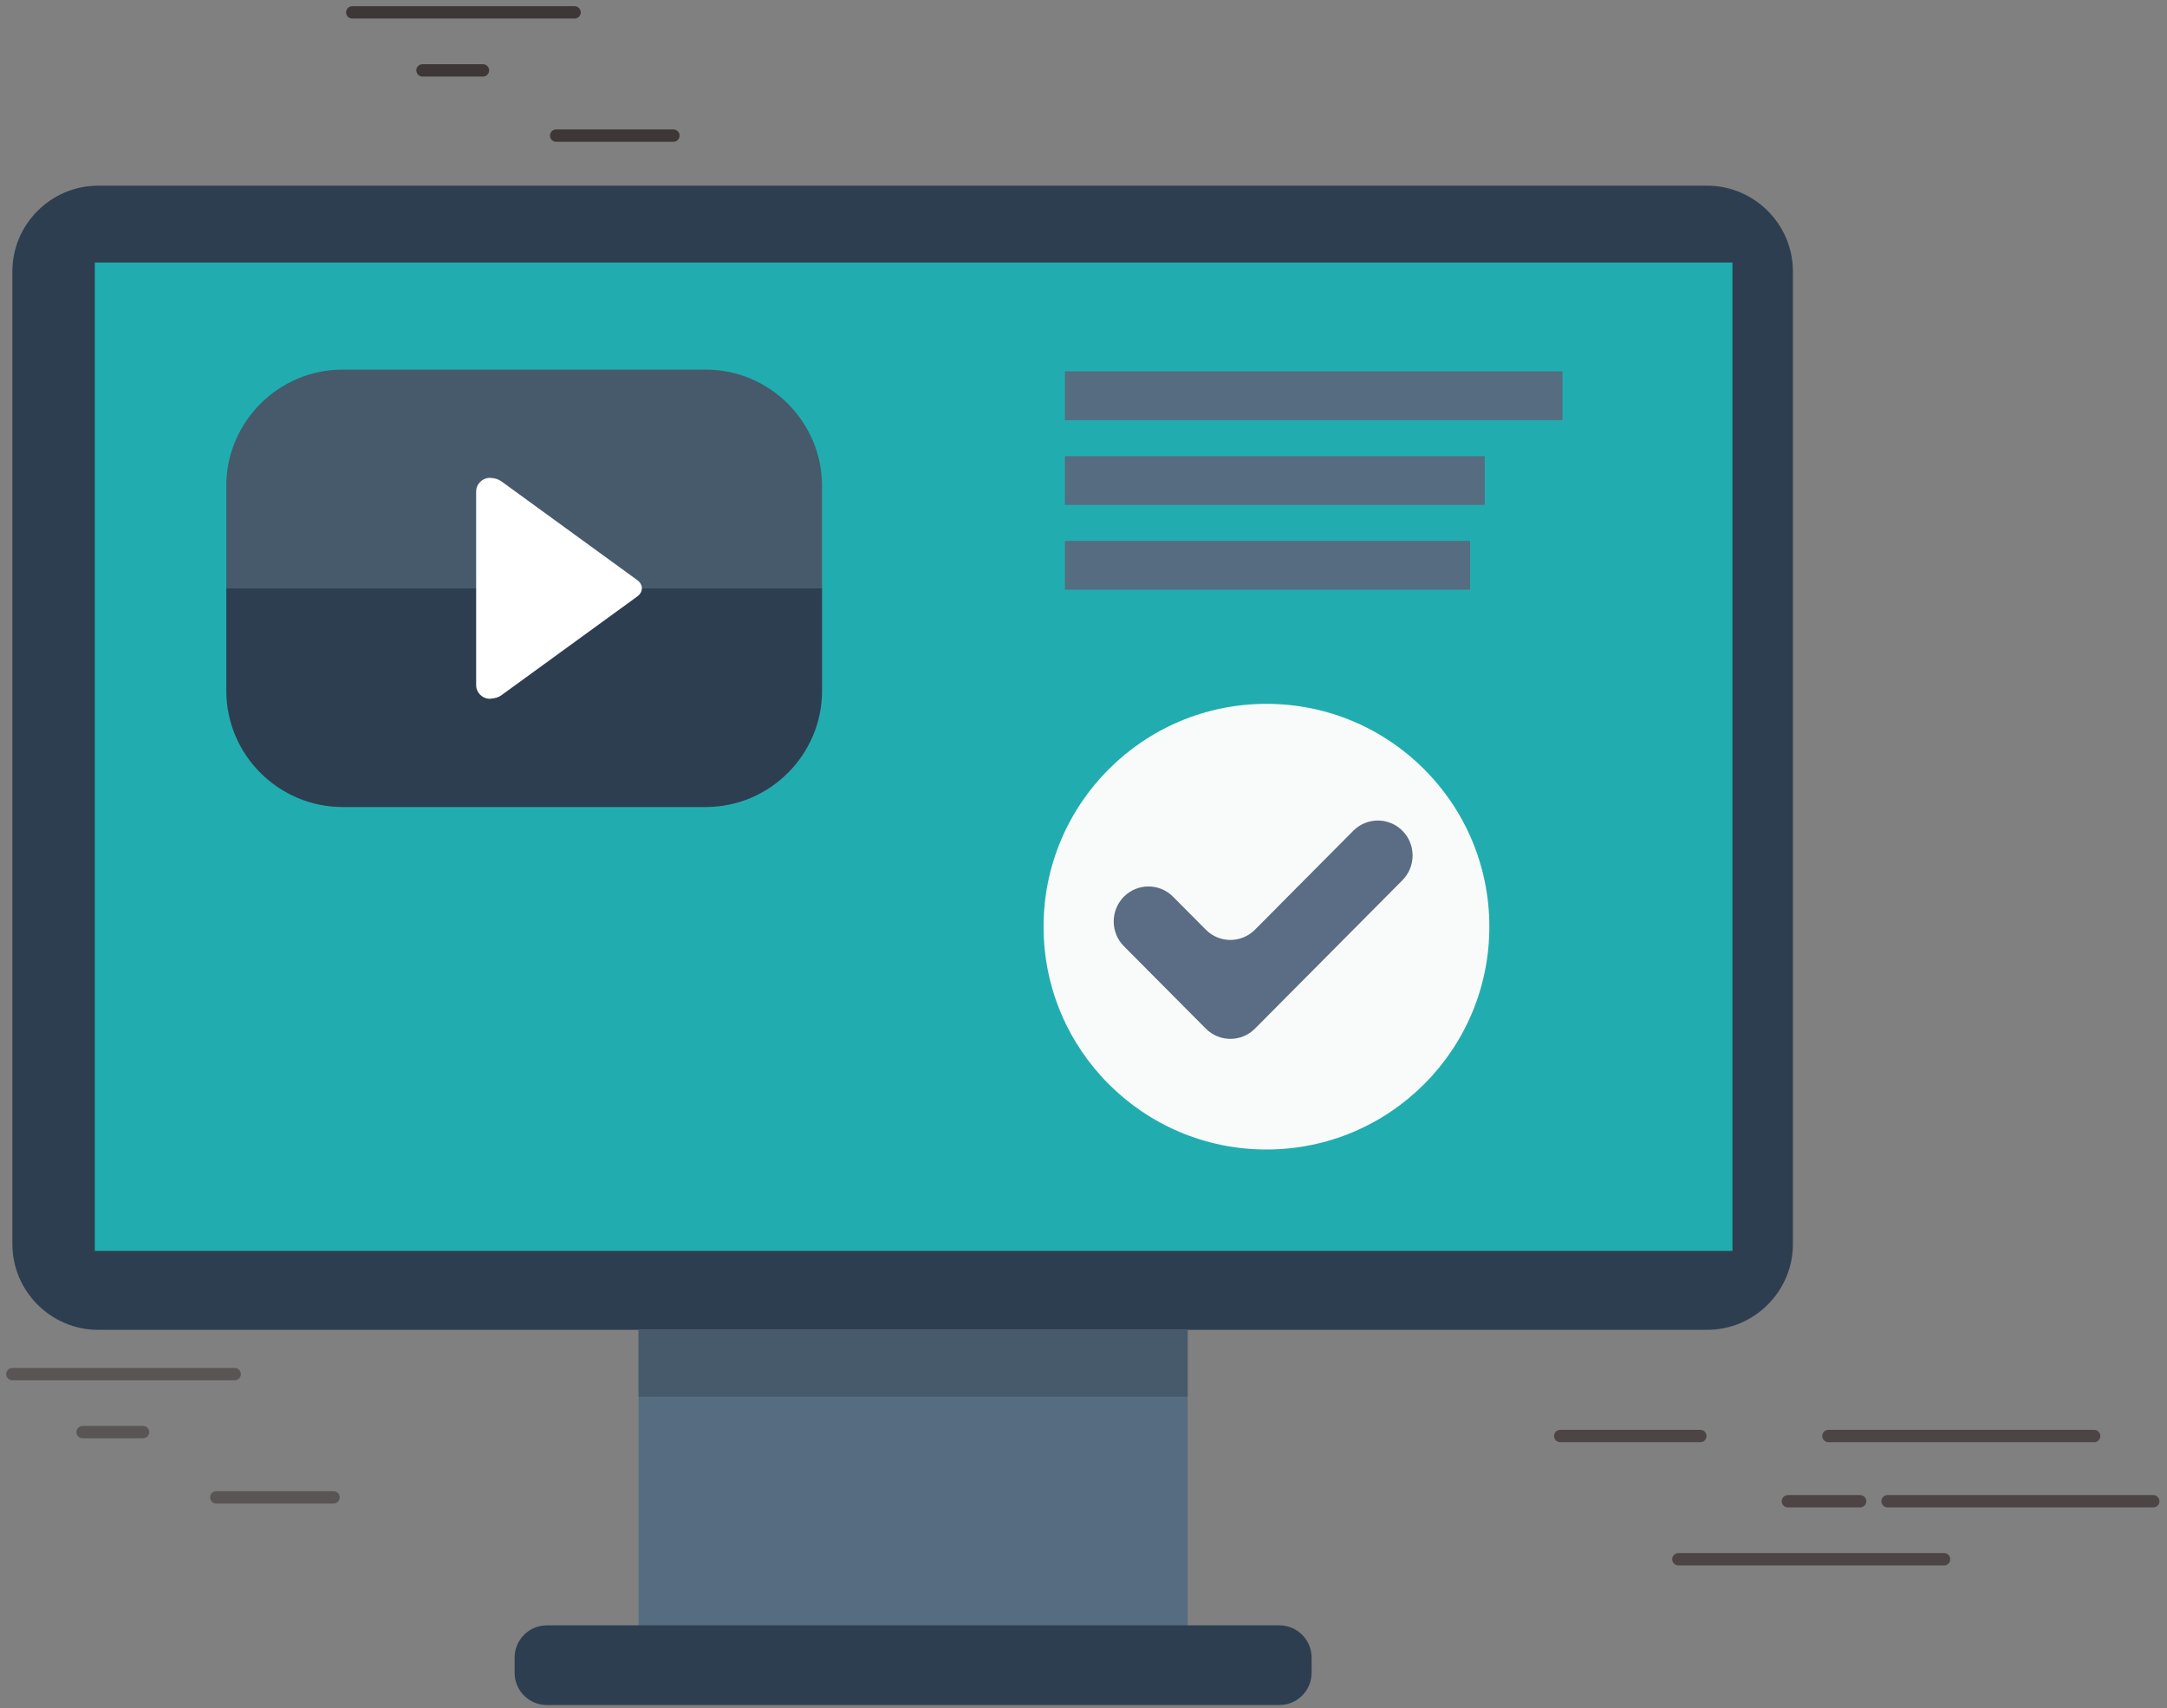 <svg width="175" height="138" viewBox="0 0 175 138" fill="none" xmlns="http://www.w3.org/2000/svg">
<rect x="0" y="0" width="175" height="138" fill="#808080" stroke="none"/>
<path d="M28.448 1H46.399" stroke="#3E3737" stroke-miterlimit="10" stroke-linecap="round"/>
<path d="M34.12 5.685H38.999" stroke="#3E3737" stroke-miterlimit="10" stroke-linecap="round"/>
<path d="M44.915 10.954H54.38" stroke="#3E3737" stroke-miterlimit="10" stroke-linecap="round"/>
<path d="M1 111H18.951" stroke="#5A5555" stroke-miterlimit="10" stroke-linecap="round"/>
<path d="M6.672 115.685H11.552" stroke="#5A5555" stroke-miterlimit="10" stroke-linecap="round"/>
<path d="M17.468 120.954H26.932" stroke="#5A5555" stroke-miterlimit="10" stroke-linecap="round"/>
<path d="M173.891 121.269H152.433" stroke="#4D4545" stroke-miterlimit="10" stroke-linecap="round"/>
<path d="M169.118 116H147.658" stroke="#4D4545" stroke-miterlimit="10" stroke-linecap="round"/>
<path d="M156.997 125.954H135.539" stroke="#4D4545" stroke-miterlimit="10" stroke-linecap="round"/>
<path d="M150.217 121.269H144.384" stroke="#4D4545" stroke-miterlimit="10" stroke-linecap="round"/>
<path d="M137.313 116H126" stroke="#4D4545" stroke-miterlimit="10" stroke-linecap="round"/>
<path d="M144.791 100.497C144.791 104.305 141.675 107.422 137.866 107.422H7.925C4.115 107.422 1 104.305 1 100.497V21.925C1 18.116 4.115 15 7.925 15H137.865C141.674 15 144.79 18.116 144.79 21.925V100.497H144.791Z" fill="#2D3E50"/>
<path d="M139.908 21.206H7.656V101.048H139.908V21.206Z" fill="#21ADB0"/>
<path d="M95.911 107.421H51.568V134.512H95.911V107.421Z" fill="#566C81"/>
<path d="M95.911 107.421H51.568V112.819H95.911V107.421Z" fill="#475A6B"/>
<path d="M105.92 135.133C105.92 136.562 104.752 137.73 103.323 137.73H44.156C42.728 137.73 41.559 136.562 41.559 135.133V133.891C41.559 132.462 42.728 131.294 44.156 131.294H103.323C104.752 131.294 105.92 132.462 105.92 133.891V135.133Z" fill="#2D3E50"/>
<path d="M126.183 30H86V33.94H126.183V30Z" fill="#566C81"/>
<path d="M119.904 36.847H86V40.786H119.904V36.847Z" fill="#566C81"/>
<path d="M118.719 43.693H86V47.633H118.719V43.693Z" fill="#566C81"/>
<path d="M120.275 74.856C120.275 84.797 112.217 92.855 102.275 92.855C92.332 92.855 84.275 84.797 84.275 74.856C84.275 64.917 92.332 56.856 102.275 56.856C112.217 56.857 120.275 64.917 120.275 74.856Z" fill="#F9FBFA"/>
<path fill-rule="evenodd" clip-rule="evenodd" d="M113.256 71.104L101.347 83.092C100.247 84.193 98.473 84.193 97.378 83.092L90.76 76.431C89.666 75.33 89.666 73.541 90.76 72.434C91.86 71.332 93.636 71.332 94.73 72.434L96.056 73.768L97.379 75.099C98.474 76.203 100.247 76.203 101.348 75.099L102.674 73.768L103.992 72.434L109.286 67.109C110.382 66.006 112.161 66.006 113.258 67.109C114.351 68.211 114.351 70.003 113.256 71.104Z" fill="#5A6D84"/>
<path d="M66.385 39.241C66.385 34.08 62.16 29.856 56.997 29.856H27.662C22.501 29.856 18.275 34.08 18.275 39.241V47.523H66.384V39.241H66.385Z" fill="#475A6B"/>
<path d="M18.276 47.523V55.807C18.276 60.968 22.502 65.191 27.663 65.191H56.998C62.161 65.191 66.386 60.968 66.386 55.807V47.523H18.276Z" fill="#2D3E50"/>
<path fill-rule="evenodd" clip-rule="evenodd" d="M51.458 48.187L40.48 56.169C40.25 56.338 39.949 56.418 39.643 56.434C39.618 56.435 39.596 56.447 39.568 56.447C38.95 56.447 38.452 55.949 38.452 55.334V39.715C38.452 39.099 38.95 38.603 39.562 38.601H39.558H39.568C39.574 38.601 39.581 38.605 39.588 38.605C39.912 38.609 40.233 38.698 40.481 38.875L51.459 46.857C51.963 47.224 51.963 47.819 51.458 48.187Z" fill="white"/>
</svg>
